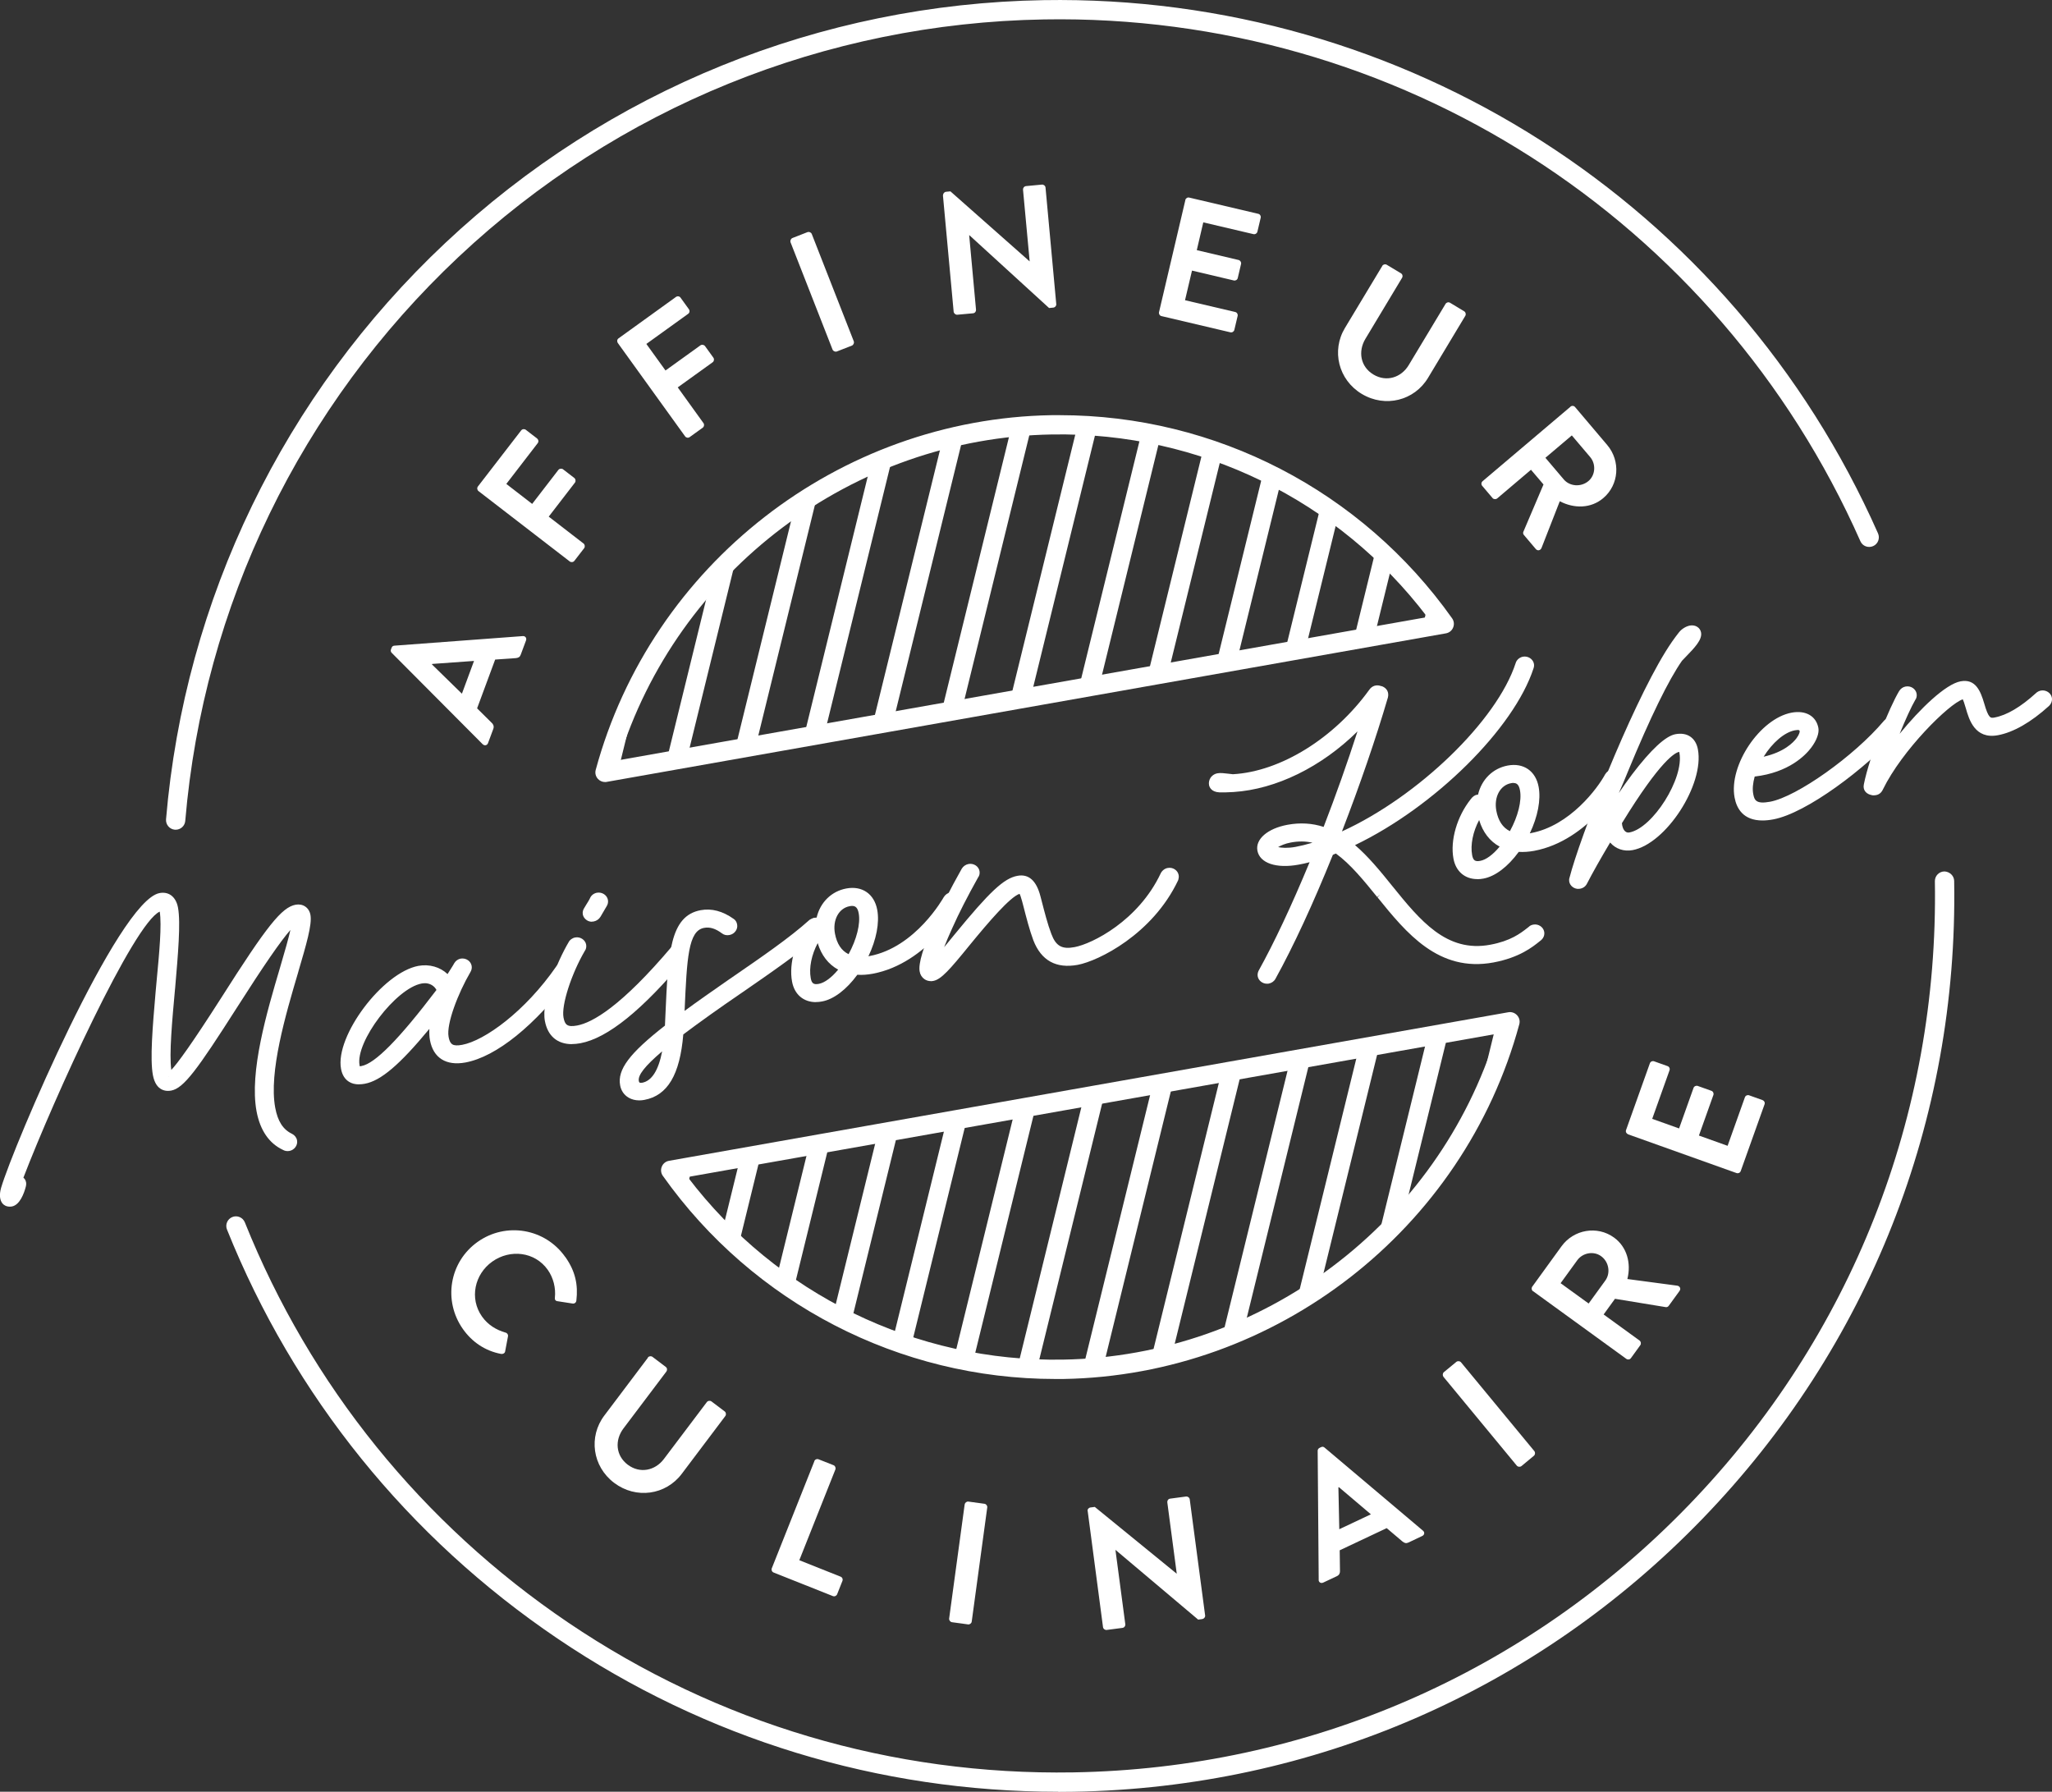 <?xml version="1.0" encoding="UTF-8"?>
<svg id="Ebene_1" data-name="Ebene 1" xmlns="http://www.w3.org/2000/svg" viewBox="0 0 299.95 261.88">
  <rect x="0" y="0" width="299.95" height="261.88" fill="#333333" stroke="none"/>
  <defs>
    <style>
      .cls-1 {
        fill: #fff;
        stroke-width: 0px;
      }
    </style>
  </defs>
  <g>
    <path class="cls-1" d="m150.8,62.2c-.99.06-1.98.14-2.96.24l-10.25,41.75,3.04-.54,10.18-41.46Z"/>
    <path class="cls-1" d="m130.51,66.54c-1.09.41-2.17.85-3.23,1.32l-9.79,39.89,3.04-.54,9.99-40.68Z"/>
    <path class="cls-1" d="m140.86,63.53c-1.03.21-2.06.45-3.08.71l-10.25,41.73,3.04-.54,10.29-41.91Z"/>
    <path class="cls-1" d="m119.61,71.81c-1.17.7-2.32,1.43-3.45,2.2l-8.72,35.52,3.04-.54,9.13-37.18Z"/>
    <path class="cls-1" d="m88.44,112.89l1.95-.35,3.16-12.88c-2.14,4.18-3.86,8.61-5.11,13.23Z"/>
    <path class="cls-1" d="m107.82,80.71c-1.34,1.26-2.63,2.57-3.87,3.93l-6.55,26.67,3.04-.54,7.38-30.06Z"/>
    <path class="cls-1" d="m203.54,82.23c-.77-.77-1.55-1.51-2.35-2.24l-3.32,13.54,3.04-.54,2.64-10.76Z"/>
    <path class="cls-1" d="m195.6,75.41c-.81-.6-1.64-1.17-2.48-1.74l-5.31,21.63,3.04-.54,4.75-19.35Z"/>
    <path class="cls-1" d="m210.99,91.02c-.71-.99-1.44-1.96-2.19-2.91l-.89,3.64,3.04-.54.05-.19Z"/>
    <path class="cls-1" d="m187.28,70.17c-.85-.45-1.71-.9-2.58-1.32l-6.93,28.23,3.04-.54,6.47-26.37Z"/>
    <path class="cls-1" d="m169.66,63.68c-.92-.2-1.84-.39-2.77-.55l-9.21,37.52,3.04-.54,8.94-36.43Z"/>
    <path class="cls-1" d="m178.63,66.29c-.88-.33-1.78-.63-2.68-.92l-8.22,33.49,3.04-.54,7.87-32.04Z"/>
    <path class="cls-1" d="m160.39,62.3c-.95-.07-1.91-.12-2.87-.16l-9.89,40.28,3.04-.54,9.72-39.58Z"/>
  </g>
  <g>
    <path class="cls-1" d="m141.38,163.37l-3.04.54-7.86,32.01c.88.33,1.78.63,2.68.92l8.22-33.47Z"/>
    <path class="cls-1" d="m131.33,165.15l-3.04.54-6.47,26.34c.85.46,1.71.9,2.58,1.32l6.92-28.2Z"/>
    <path class="cls-1" d="m101.19,170.48l-3.04.54-.03.13c.7.99,1.44,1.96,2.19,2.91l.88-3.58Z"/>
    <path class="cls-1" d="m208.67,151.46l-7.39,30.12c1.34-1.25,2.63-2.56,3.87-3.92l6.56-26.73-3.04.54Z"/>
    <path class="cls-1" d="m108.2,169.24l-2.63,10.71c.77.77,1.55,1.52,2.35,2.25l3.31-13.5-3.04.54Z"/>
    <path class="cls-1" d="m151.43,161.59l-3.04.54-8.94,36.41c.92.2,1.84.39,2.77.55l9.21-37.5Z"/>
    <path class="cls-1" d="m121.29,166.93l-3.04.54-4.74,19.31c.81.6,1.64,1.18,2.48,1.74l5.3-21.59Z"/>
    <path class="cls-1" d="m201.66,152.7l-3.04.54-9.13,37.2c1.17-.7,2.32-1.43,3.44-2.19l8.73-35.55Z"/>
    <path class="cls-1" d="m218.71,149.68l-3.2,13.05c2.18-4.24,3.94-8.72,5.21-13.4l-2,.35Z"/>
    <path class="cls-1" d="m191.61,154.48l-3.04.54-9.99,40.69c1.09-.41,2.17-.85,3.23-1.32l9.8-39.91Z"/>
    <path class="cls-1" d="m171.52,158.04l-3.04.54-10.18,41.45c.99-.06,1.98-.14,2.96-.24l10.25-41.75Z"/>
    <path class="cls-1" d="m161.47,159.81l-3.04.54-9.71,39.57c.95.08,1.91.13,2.86.16l9.89-40.27Z"/>
    <path class="cls-1" d="m181.57,156.26l-3.04.54-10.29,41.91c1.04-.21,2.06-.45,3.08-.71l10.25-41.74Z"/>
  </g>
  <path class="cls-1" d="m82.63,183.71c1.48,2.09,1.89,4.08,1.62,6.38-.03.3-.28.48-.57.43l-2.2-.34c-.27-.03-.42-.24-.37-.52.15-1.41-.22-2.9-1.04-4.06-1.88-2.66-5.5-3.06-8.11-1.21-2.59,1.84-3.38,5.38-1.5,8.04.88,1.24,2.11,1.96,3.43,2.34.26.06.4.3.37.52l-.42,2.22c-.03.27-.33.42-.58.38-2.37-.44-4.27-1.77-5.58-3.62-2.94-4.15-2-9.82,2.14-12.76,4.15-2.94,9.86-1.96,12.79,2.19Z"/>
  <path class="cls-1" d="m94.7,198.41c.15-.2.47-.25.68-.09l1.93,1.46c.23.17.25.47.1.68l-6.27,8.31c-1.3,1.72-1.15,3.97.62,5.31,1.77,1.33,3.99.88,5.28-.83l6.28-8.32c.15-.2.45-.26.68-.1l1.93,1.46c.2.15.25.47.09.68l-6.37,8.45c-2.33,3.09-6.67,3.73-9.88,1.31-3.19-2.41-3.76-6.76-1.43-9.84l6.37-8.45Z"/>
  <path class="cls-1" d="m119.03,213.56c.09-.24.37-.37.63-.27l2.18.86c.24.09.36.39.27.63l-5.27,13.26,6.03,2.4c.26.1.37.39.27.63l-.77,1.94c-.1.24-.37.37-.63.27l-8.65-3.44c-.26-.1-.37-.39-.27-.63l6.22-15.64Z"/>
  <path class="cls-1" d="m141.02,219.88c.03-.25.29-.45.54-.41l2.34.32c.25.03.45.29.41.54l-2.27,16.68c-.03.25-.29.45-.54.41l-2.34-.32c-.25-.03-.45-.29-.42-.54l2.27-16.68Z"/>
  <path class="cls-1" d="m158.98,220.85c-.04-.25.16-.49.42-.52l.63-.08,11.96,9.75h.02s-1.38-10.42-1.38-10.42c-.03-.25.14-.51.42-.54l2.32-.31c.25-.03.51.16.54.42l2.25,16.97c.03.25-.17.48-.42.52l-.6.08-12.07-10.18h-.02s1.44,10.85,1.44,10.85c.03.25-.14.51-.42.54l-2.3.3c-.25.03-.51-.16-.54-.42l-2.24-16.97Z"/>
  <path class="cls-1" d="m192.76,230.91l-.15-18.85c0-.17.07-.34.27-.44l.23-.11c.23-.11.37-.04.51.07l14.38,12.14c.28.23.24.62-.11.78l-2,.95c-.35.16-.57.1-.89-.15l-2.3-1.95-6.87,3.24.04,3.01c.02.27-.08.6-.45.77l-2,.94c-.35.16-.67-.05-.67-.41Zm7.63-9.58l-4.68-3.97-.07.03.13,6.12,4.62-2.18Z"/>
  <path class="cls-1" d="m211,201.23c-.16-.2-.13-.52.06-.68l1.82-1.5c.2-.16.52-.13.68.06l10.72,12.98c.16.2.13.52-.06.68l-1.82,1.51c-.2.16-.52.13-.68-.06l-10.72-12.98Z"/>
  <path class="cls-1" d="m224.09,188.73c-.21-.15-.27-.45-.11-.68l4.27-5.89c1.79-2.47,5.23-3.06,7.68-1.28,1.89,1.37,2.53,3.75,1.95,6.06l7.28.97c.37.05.6.43.34.78l-1.57,2.16c-.13.19-.31.21-.42.2l-7.44-1.22-1.66,2.29,5.25,3.81c.21.15.26.47.11.68l-1.37,1.89c-.16.23-.47.26-.67.11l-13.63-9.89Zm10.57-1.57c.79-1.09.53-2.73-.62-3.56-1.09-.79-2.68-.5-3.48.59l-2.44,3.36,4.1,2.97,2.44-3.36Z"/>
  <path class="cls-1" d="m237.98,165.78c-.24-.09-.39-.35-.29-.62l3.48-9.75c.09-.26.38-.38.62-.29l1.96.7c.24.08.39.35.29.62l-2.53,7.09,3.93,1.4,2.11-5.92c.08-.24.38-.38.62-.29l1.99.71c.26.09.38.38.29.62l-2.11,5.92,4.19,1.5,2.53-7.09c.09-.26.38-.38.62-.29l1.96.7c.24.09.39.35.29.62l-3.48,9.75c-.09.26-.38.38-.62.29l-15.85-5.66Z"/>
  <path class="cls-1" d="m70.56,108.78l-13.3-13.36c-.12-.13-.19-.29-.11-.5l.09-.24c.09-.24.24-.29.41-.31l18.77-1.4c.36-.03.6.28.47.64l-.77,2.07c-.13.36-.34.47-.73.51l-3.01.21-2.64,7.13,2.15,2.13c.2.18.36.49.22.87l-.77,2.07c-.13.36-.51.43-.77.18Zm-1.26-12.18l-6.13.44-.03.07,4.38,4.28,1.77-4.79Z"/>
  <path class="cls-1" d="m69.95,71.78c-.2-.15-.26-.46-.09-.68l6.32-8.19c.17-.22.48-.24.68-.09l1.65,1.27c.2.16.26.46.09.68l-4.59,5.96,3.78,2.92,3.83-4.97c.16-.2.48-.24.68-.09l1.65,1.27c.2.16.24.48.09.68l-3.83,4.97,5.09,3.93c.2.15.24.48.09.68l-1.43,1.85c-.17.22-.48.24-.68.09l-13.32-10.27Z"/>
  <path class="cls-1" d="m90.31,50.12c-.15-.21-.12-.51.11-.67l8.39-6.05c.23-.16.53-.1.67.11l1.22,1.69c.15.21.12.51-.11.67l-6.11,4.4,2.8,3.88,5.1-3.67c.21-.15.52-.1.68.11l1.22,1.69c.15.21.1.52-.11.67l-5.1,3.67,3.76,5.22c.15.21.1.52-.11.67l-1.9,1.37c-.23.17-.53.1-.68-.11l-9.84-13.65Z"/>
  <path class="cls-1" d="m115.56,35.42c-.09-.24.04-.53.27-.63l2.2-.86c.24-.09.53.03.63.27l6.14,15.68c.09.24-.04.53-.27.63l-2.2.86c-.24.09-.53-.04-.63-.27l-6.14-15.68Z"/>
  <path class="cls-1" d="m137.86,28.53c-.02-.25.19-.48.44-.5l.63-.06,11.56,10.22h.02s-.97-10.46-.97-10.46c-.02-.25.16-.5.44-.53l2.33-.22c.25-.02.5.18.52.44l1.57,17.04c.02.25-.19.48-.44.5l-.61.06-11.65-10.64h-.03s1,10.89,1,10.89c.02.25-.16.5-.44.52l-2.3.21c-.25.02-.5-.19-.53-.44l-1.57-17.04Z"/>
  <path class="cls-1" d="m173.26,29.24c.06-.25.31-.43.58-.36l10.08,2.37c.27.06.42.33.36.58l-.48,2.03c-.06.25-.31.42-.58.36l-7.33-1.72-.95,4.06,6.11,1.44c.25.06.42.33.36.58l-.48,2.05c-.06.27-.33.42-.58.36l-6.11-1.44-1.02,4.33,7.33,1.72c.27.06.42.33.36.58l-.48,2.03c-.06.25-.31.42-.58.36l-10.07-2.37c-.27-.06-.42-.33-.36-.58l3.85-16.38Z"/>
  <path class="cls-1" d="m202.05,38.86c.13-.22.45-.3.66-.16l2.07,1.24c.24.14.3.45.17.66l-5.36,8.92c-1.11,1.85-.73,4.08,1.17,5.22,1.9,1.14,4.06.45,5.16-1.38l5.38-8.94c.13-.22.42-.31.66-.17l2.07,1.25c.22.13.29.45.16.66l-5.45,9.07c-1.99,3.31-6.24,4.41-9.69,2.34-3.42-2.06-4.45-6.33-2.45-9.64l5.46-9.07Z"/>
  <path class="cls-1" d="m229.56,59.44c.19-.17.5-.16.68.06l4.7,5.55c1.97,2.33,1.72,5.81-.59,7.76-1.78,1.51-4.24,1.56-6.35.45l-2.67,6.83c-.14.35-.56.48-.84.15l-1.73-2.04c-.15-.17-.13-.35-.09-.46l2.95-6.93-1.83-2.15-4.94,4.19c-.2.16-.52.14-.68-.06l-1.51-1.78c-.18-.21-.14-.52.06-.68l12.84-10.88Zm-.98,10.63c.87,1.03,2.52,1.16,3.61.24,1.03-.87,1.12-2.49.25-3.51l-2.68-3.16-3.86,3.27,2.68,3.16Z"/>
  <path class="cls-1" d="m154.69,261.88c-26.24,0-51.5-7.72-73.21-22.4-21.82-14.76-38.53-35.43-48.3-59.77-.29-.72.06-1.54.78-1.83.72-.29,1.54.06,1.83.78,9.56,23.82,25.91,44.05,47.26,58.49,21.84,14.77,47.36,22.34,73.83,21.9,34.22-.57,66.16-14.44,89.95-39.04,23.79-24.6,36.57-56.99,36-91.21-.01-.78.61-1.42,1.39-1.43.74.02,1.42.61,1.43,1.39.59,34.97-12.48,68.08-36.79,93.22-24.31,25.14-56.96,39.31-91.93,39.9-.75.01-1.5.02-2.25.02Z"/>
  <path class="cls-1" d="m25.68,121.27s-.08,0-.12,0c-.78-.07-1.35-.75-1.29-1.52,2.72-32.14,17.21-62.05,40.82-84.24C88.85,13.17,119.91.57,152.54.02c52.73-.88,100.62,29.71,121.98,77.94.31.71,0,1.55-.72,1.86-.72.31-1.55,0-1.86-.72C251.04,31.91,204.2,1.94,152.59,2.84c-31.93.54-62.32,12.87-85.57,34.72-23.09,21.71-37.28,50.98-39.94,82.42-.06.74-.68,1.29-1.4,1.29Z"/>
  <path class="cls-1" d="m88.44,114.3c-.39,0-.77-.16-1.04-.46-.33-.36-.45-.85-.32-1.32,8.13-30,35.53-51.32,66.64-51.84h0c.39,0,.79,0,1.18,0,22.77,0,44.14,11.04,57.36,29.69.28.39.34.9.15,1.35-.18.45-.58.77-1.06.85l-122.67,21.71c-.08.02-.16.02-.25.02Zm65.33-50.8h0c-29.11.49-54.84,19.95-63.34,47.61l118.21-20.92c-12.99-17.11-33.29-27.06-54.87-26.69Z"/>
  <path class="cls-1" d="m154.25,201.55c-22.77,0-44.14-11.04-57.36-29.69-.28-.39-.34-.9-.15-1.35.18-.45.58-.77,1.06-.85l122.67-21.71c.47-.09.96.08,1.29.44.33.36.45.85.32,1.32-8.13,30-35.54,51.32-66.64,51.84h0c-.4,0-.79,0-1.19,0Zm-53.73-29.52c12.99,17.11,33.33,27.07,54.87,26.69h0c29.11-.49,54.84-19.95,63.34-47.61l-118.21,20.92Z"/>
  <g>
    <g>
      <path class="cls-1" d="m3.26,173.3c-.3,1.15-.85,2.34-1.59,2.48-1.08.2-1.28-.85-.95-2,1.91-6.48,17.05-41.62,22.72-42.68,1.12-.21,1.82.48,2.05,1.68.41,2.19-.03,7.07-.45,11.89-.45,4.97-.89,9.88-.48,12.07,0,.03.15.62.12.63.74-.14,2.98-3.09,8.15-11.17,6.18-9.72,8.64-13.03,10.53-13.38.78-.14,1.37.3,1.51,1.04.24,1.28-.69,4.4-1.79,8.14-1.87,6.33-4.35,14.71-3.36,20.03.41,2.19,1.3,3.53,2.77,4.22.21.11.38.31.42.54.07.4-.23.81-.67.89-.19.03-.38.01-.53-.08-1.93-.91-3.13-2.69-3.61-5.28-1.05-5.64,1.53-14.36,3.4-20.69,1.24-4.18,1.7-6.03,1.78-6.99,0-.12-.1-.16-.21-.08-1.29.98-3.84,4.51-8.86,12.37-5.61,8.79-7.65,11.61-9.27,11.91-1.15.21-1.77-.55-2-1.81-.44-2.36.02-7.48.44-12.45.45-4.83.94-9.45.54-11.61-.05-.28-.24-.4-.39-.37-4.22.78-17.02,29.9-20.79,39.82.46.06.65.38.52.88Z"/>
      <path class="cls-1" d="m1.41,176.36c-.53,0-.85-.25-1.01-.42-.44-.49-.53-1.31-.24-2.33,1.82-6.17,17.09-41.95,23.16-43.08.62-.12,1.2-.01,1.65.3.53.37.9,1,1.05,1.83.41,2.22,0,6.85-.42,11.75l-.03.29c-.4,4.41-.86,9.39-.53,11.68.89-.94,2.91-3.67,7.28-10.51,6.72-10.58,8.86-13.26,10.9-13.64.51-.09,1.01,0,1.4.27.4.27.67.71.76,1.23.26,1.39-.63,4.4-1.75,8.21l-.05.19c-1.82,6.15-4.31,14.58-3.35,19.77.37,1.99,1.15,3.2,2.46,3.82.39.2.66.55.73.95.06.35-.02.71-.25,1.01-.21.28-.52.48-.87.54-.34.06-.67,0-.93-.15-2.03-.95-3.35-2.86-3.87-5.65-1.07-5.77,1.52-14.54,3.42-20.95.78-2.63,1.27-4.39,1.53-5.55-1.46,1.66-3.91,5.22-7.8,11.32-5.82,9.12-7.79,11.82-9.64,12.16-.65.12-2.21.14-2.66-2.26-.44-2.36-.04-7.08.39-12.08l.15-1.65c.4-4.21.77-8.19.46-10.17-3.82,1.72-15.42,27.17-19.93,38.89.1.08.17.16.22.24.13.2.27.55.13,1.08-.26.99-.87,2.67-2.04,2.89-.13.02-.24.03-.35.03Zm22.4-44.74c-.09,0-.18,0-.28.03-5.21.97-20.22,35.27-22.28,42.28-.2.7-.12,1.14-.01,1.25.06.07.2.06.32.04.32-.06.81-.79,1.15-2.06h0c.03-.11.02-.17.02-.18l-.7-.1.18-.66c1.85-4.86,16.08-39.22,21.21-40.17.22-.04.44,0,.63.14.22.15.37.39.42.69.39,2.07,0,6.23-.42,10.64l-.15,1.64c-.4,4.71-.81,9.57-.41,11.78.29,1.55,1.03,1.42,1.35,1.35,1.39-.26,3.54-3.28,8.89-11.66,5.01-7.85,7.62-11.47,9-12.51.25-.18.54-.2.78-.07.22.13.35.37.34.64-.09,1.05-.59,3.04-1.8,7.11-1.86,6.29-4.41,14.92-3.39,20.42.45,2.41,1.56,4.05,3.3,4.87.07.04.12.05.19.03.07-.01.13-.05.18-.11.03-.04.05-.09.04-.12,0-.04-.05-.11-.12-.14-1.65-.78-2.63-2.25-3.07-4.62-1.01-5.46,1.53-14.03,3.38-20.29l.05-.18c.99-3.37,1.93-6.56,1.72-7.69-.04-.22-.14-.4-.29-.5-.15-.1-.34-.13-.56-.09-1.76.33-4.55,4.31-10.16,13.13-5.86,9.18-7.46,10.96-8.26,11.34l-.03.04-.23.04h-.01s0,0,0,0l-.1-.55-.56.02c-.01-.1-.07-.36-.1-.46-.45-2.39.01-7.43.46-12.3l.02-.29c.4-4.61.82-9.37.43-11.45-.1-.53-.3-.91-.58-1.1-.15-.1-.32-.15-.53-.15Zm-.19,1.54s0,0,0,0c0,0,0,0,0,0Z"/>
    </g>
    <g>
      <path class="cls-1" d="m50.4,156.11c-.84-4.5,5.9-13.47,10.86-14.39,1.74-.32,3.37.35,4.25,1.62.43-.81.96-1.56,1.4-2.32.1-.17.29-.32.54-.37.44-.08.87.19.94.59.04.2-.02.39-.12.55-1.85,3.17-3.63,7.74-3.24,9.82.28,1.48,1,1.93,2.64,1.63,3.35-.62,9.39-4.87,14.14-11.73.13-.17.3-.26.52-.3.43-.08.87.19.94.59.04.23-.04.45-.17.62-5.81,7.73-11.32,11.59-15.16,12.3-2.51.47-4.1-.5-4.53-2.81-.14-.77-.07-1.78-.04-2.14.09-.72-.39-.55-.73-.13-4.39,5.35-7.18,7.78-9.41,8.2-1.58.29-2.56-.29-2.83-1.74Zm14.06-11.33c-.41-1.16-1.59-1.83-2.92-1.58-4.06.76-10.21,8.91-9.52,12.61.11.6.25.69.94.56,2.17-.4,5.74-3.98,11.5-11.59Z"/>
      <path class="cls-1" d="m52.48,158.49c-.56,0-1.05-.12-1.45-.37-.62-.38-1.02-1.02-1.18-1.9h0c-.89-4.79,6.09-14.08,11.31-15.05,1.6-.29,3.18.17,4.26,1.2.14-.24.29-.47.44-.7.2-.31.39-.61.56-.92.2-.33.54-.57.92-.64.37-.06.76.02,1.06.23.29.2.48.49.54.82.06.31,0,.63-.19.94-1.8,3.08-3.52,7.56-3.18,9.43.14.78.38,1,.55,1.11.28.18.75.2,1.44.07,3.24-.6,9.17-4.83,13.78-11.5.22-.29.51-.47.88-.54.37-.06.75.01,1.06.22.29.2.48.49.54.82.07.35-.03.73-.27,1.06-5.35,7.12-11,11.68-15.51,12.52-2.82.52-4.71-.66-5.19-3.26-.1-.51-.11-1.11-.09-1.65-4.35,5.26-7.1,7.59-9.44,8.02-.3.06-.58.08-.85.08Zm-1.53-2.48c.1.56.33.94.66,1.15.35.22.86.26,1.51.14,2.08-.39,4.79-2.78,9.08-8,.4-.49.87-.68,1.27-.51.21.09.55.35.46,1.07-.06.78-.05,1.49.04,1.97.37,1.97,1.68,2.77,3.87,2.36,4.17-.77,9.71-5.29,14.81-12.08.06-.07.07-.15.07-.18,0-.03-.03-.07-.07-.09-.06-.04-.14-.06-.21-.04-.13.02-.16.06-.17.08-4.83,6.97-10.95,11.29-14.49,11.95-.99.18-1.69.11-2.24-.22-.56-.34-.89-.93-1.07-1.86-.41-2.23,1.4-6.92,3.31-10.21.03-.05.06-.12.05-.17,0-.03-.03-.07-.07-.09-.06-.04-.14-.06-.22-.05-.08.02-.14.07-.16.1-.18.31-.38.63-.59.96-.27.43-.56.88-.8,1.34l-.43.83-.53-.77c-.77-1.11-2.21-1.66-3.68-1.39-4.68.87-11.2,9.47-10.41,13.73h0Zm1.59.97c-.55,0-.94-.25-1.09-1.07-.75-4.02,5.59-12.45,9.97-13.27,1.59-.29,3.05.5,3.56,1.95l.1.29-.18.24c-5.94,7.83-9.48,11.36-11.85,11.81-.18.03-.35.05-.51.05Zm9.54-13.27c-.15,0-.3.01-.45.04-3.77.7-9.71,8.52-9.07,11.95.01.06.02.11.03.15.05,0,.13-.02.25-.04,1.99-.37,5.48-3.91,10.96-11.12-.33-.62-.97-.99-1.72-.99Z"/>
    </g>
    <g>
      <path class="cls-1" d="m80.21,149.12c-.53-2.85,1.83-8.47,3.41-11.15.09-.19.32-.35.57-.4.44-.08.87.19.94.59.03.17,0,.35-.1.49-2.07,3.53-3.57,8.23-3.21,10.17.28,1.48,1,1.93,2.64,1.63,3.35-.62,8.18-4.64,14.18-11.73.1-.14.27-.26.49-.3.43-.08.87.19.94.59.04.23-.01.45-.18.6-6.25,7.46-11.31,11.61-15.15,12.33-2.51.47-4.1-.5-4.53-2.81Zm5.54-15.58c-.03-.17.03-.36.1-.49.24-.43.7-1.07.95-1.62.09-.19.32-.35.57-.4.44-.08.87.19.94.59.03.17,0,.35-.1.52-.29.5-.68,1.16-.92,1.58-.12.2-.35.36-.6.41-.43.08-.87-.19-.94-.59Z"/>
      <path class="cls-1" d="m83.6,152.61c-2.13,0-3.54-1.19-3.95-3.38h0c-.55-2.94,1.75-8.62,3.48-11.54.15-.31.52-.59.95-.67.73-.14,1.47.34,1.6,1.04.06.34-.01.68-.2.93-1.97,3.37-3.44,7.94-3.11,9.72.2,1.05.52,1.45,1.98,1.18,2.22-.41,6.42-2.75,13.85-11.54.18-.24.48-.43.82-.49.73-.13,1.47.34,1.6,1.04.08.44-.05.84-.36,1.12-6.38,7.63-11.44,11.72-15.43,12.46-.44.08-.85.12-1.24.12Zm.74-14.48s-.04,0-.05,0c-.09.02-.15.07-.16.09-1.73,2.92-3.84,8.26-3.36,10.8h0c.37,1.97,1.67,2.77,3.87,2.36,3.67-.68,8.66-4.76,14.83-12.14l.61-.23-.55.1c-.01-.07-.14-.16-.29-.14-.07.01-.12.05-.14.08-6.16,7.29-11.04,11.3-14.53,11.95-1.95.36-2.96-.28-3.3-2.08-.39-2.07,1.08-6.81,3.28-10.55l.59-.2-.55.1c-.01-.07-.11-.14-.23-.14Zm2.19-3.41c-.26,0-.52-.07-.75-.22-.31-.2-.53-.51-.59-.85-.07-.37.07-.7.17-.87.09-.16.21-.35.33-.55.21-.33.45-.71.59-1.03.18-.37.55-.64.98-.72.74-.13,1.47.34,1.6,1.04.06.31,0,.64-.17.91-.32.55-.69,1.17-.92,1.57-.22.36-.59.61-.99.68-.09.02-.17.02-.26.02Zm-.23-1.27s.04.07.08.1c.06.04.14.05.2.04.1-.02.19-.09.22-.15.22-.39.59-1.02.88-1.51.07-.11.07-.15.07-.2-.01-.07-.14-.16-.29-.13-.08.02-.15.07-.16.09-.17.38-.43.79-.66,1.15-.12.18-.22.35-.3.5-.03.05-.04.1-.04.11Z"/>
    </g>
    <g>
      <path class="cls-1" d="m91.19,158.53c-.38-2.02,1.35-4.31,6.53-8.34.02-.09.02-.21.03-.33.44-9.68.46-15.49,4.76-16.29,1.46-.27,2.91.13,4.39,1.19.14.09.24.25.28.45.07.4-.24.81-.67.89-.25.05-.48,0-.67-.14-1.12-.82-2.06-1.09-3.06-.9-2.85.53-2.96,4.79-3.36,13.84,2.02-1.53,4.49-3.25,7.45-5.3,4.41-3.03,8.79-6.02,11.76-8.69.14-.09.29-.17.44-.2.44-.08.87.19.94.59.05.26-.06.51-.25.7-3.09,2.72-7.55,5.79-11.93,8.81-3.56,2.43-6.36,4.45-8.52,6.09-.44,5.76-2.07,8.72-5.26,9.31-1.46.27-2.64-.39-2.88-1.67Zm6.37-6.25c-3.71,3.02-4.98,4.61-4.75,5.83.08.43.38.84,1.16.7,1.89-.35,3.1-2.46,3.6-6.53Z"/>
      <path class="cls-1" d="m93.44,160.83c-.57,0-1.09-.13-1.54-.39-.66-.38-1.11-1.02-1.25-1.8h0c-.43-2.3,1.35-4.68,6.55-8.74v-.04s.07-1.57.07-1.57c.4-9,.64-14.43,5.16-15.26,1.59-.29,3.21.13,4.82,1.28.25.16.44.45.5.81.06.33-.01.66-.21.95-.21.31-.54.52-.91.59-.41.08-.8,0-1.11-.25-.96-.71-1.77-.95-2.61-.79-2.29.42-2.5,4.34-2.84,12.13,1.87-1.38,4.07-2.91,6.51-4.61l.44-.3c4.33-2.98,8.42-5.79,11.26-8.35l.09-.07c.17-.1.38-.22.63-.27.73-.14,1.47.34,1.6,1.04.08.43-.08.88-.42,1.21-3.06,2.7-7.45,5.73-11.69,8.66l-.31.21c-3.13,2.14-5.92,4.13-8.3,5.92-.49,5.89-2.3,8.94-5.7,9.57-.25.05-.5.07-.74.07Zm9.97-26.77c-.26,0-.52.02-.78.07-3.63.67-3.86,5.77-4.23,14.2l-.07,1.55c-.01.18-.02.31-.04.4l-.04.21-.17.13c-4.82,3.75-6.65,6.01-6.32,7.79h0c.08.46.33.82.71,1.03.4.23.93.29,1.51.19,2.9-.54,4.38-3.25,4.8-8.8l.02-.25.2-.15c2.43-1.85,5.31-3.9,8.54-6.11l.31-.21c4.22-2.91,8.58-5.92,11.57-8.56.05-.04.08-.12.07-.17-.01-.07-.14-.17-.29-.14-.04,0-.13.06-.21.1-2.89,2.6-6.99,5.42-11.33,8.4l-.44.3c-2.86,1.98-5.39,3.75-7.43,5.29l-.96.72.09-1.95c.39-8.94.57-13.02,3.78-13.62,1.17-.21,2.27.1,3.49,1,.06.05.14.06.23.04.08-.01.14-.06.19-.12.03-.04.04-.08.03-.11h-.01s-.04-.09-.04-.09c-1.1-.78-2.14-1.16-3.18-1.16Zm-9.73,25.34c-.42,0-.71-.14-.89-.28-.28-.21-.46-.52-.53-.91-.28-1.5,1.02-3.17,4.95-6.37l1.09-.88-.17,1.39c-.53,4.31-1.85,6.61-4.05,7.02-.14.03-.28.04-.4.04Zm3.11-5.74c-2.54,2.17-3.57,3.49-3.41,4.34.01.06.04.17.1.22.07.05.21.06.39.03,1.4-.26,2.38-1.8,2.92-4.59Z"/>
    </g>
    <g>
      <path class="cls-1" d="m116.34,143.37c-.48-2.56.51-5.87,2.41-8.25.31-.41.61-.52.79-.38l.26.19c.25-2.28,1.77-4.1,4-4.51,2.02-.37,3.49.65,3.86,2.67.4,2.13-.37,4.93-1.71,7.36.38-.01.79-.06,1.22-.14,6.23-1.16,10.41-7.3,11.27-8.9.12-.2.32-.36.6-.41.44-.08.87.19.94.59.03.17,0,.33-.07.49-.91,1.64-5.52,8.42-12.47,9.71-.87.16-1.67.19-2.41.12-1.42,2.03-3.24,3.6-4.98,3.93-1.95.36-3.38-.58-3.73-2.46Zm7.06-1.87c-1.83-.72-3.1-2.34-3.52-4.64-.03-.17-.06-.34-.06-.52-1.49,2.01-2.24,4.69-1.86,6.73.2,1.08.79,1.47,1.84,1.28,1.21-.23,2.51-1.35,3.61-2.85Zm2.66-8.12c-.23-1.22-.89-1.69-1.98-1.49-1.92.36-3.02,2.36-2.6,4.66.35,1.88,1.32,3.11,2.79,3.6,1.32-2.22,2.14-4.9,1.79-6.78Z"/>
      <path class="cls-1" d="m119.27,146.47c-1.81,0-3.14-1.11-3.49-2.99h0c-.5-2.68.52-6.18,2.53-8.71.28-.38.6-.6.94-.65.04,0,.08,0,.12,0h0c.51-2.21,2.15-3.85,4.34-4.26,2.31-.43,4.09.79,4.52,3.12.35,1.88-.13,4.36-1.29,6.79.05,0,.1-.02.14-.03,6.78-1.26,10.83-8.54,10.87-8.61.24-.39.58-.62,1-.7.36-.07.75.01,1.06.22.29.2.48.49.54.82.06.34-.03.62-.1.8-.08.15-4.86,8.56-12.89,10.05-.76.14-1.5.2-2.24.15-1.58,2.16-3.44,3.58-5.15,3.9-.31.06-.61.09-.9.09Zm-2.38-3.2c.29,1.58,1.41,2.31,3.07,2.01,1.46-.27,3.19-1.66,4.62-3.7l.19-.27.32.03c.75.07,1.49.03,2.26-.12,7.52-1.4,12.03-9.35,12.08-9.43.01-.04.01-.08,0-.11,0-.03-.03-.07-.07-.09-.06-.04-.14-.06-.21-.04-.1.02-.17.06-.22.15-1.14,2.14-5.49,8.01-11.65,9.16-.47.09-.91.14-1.31.15l-.99.03.48-.87c1.38-2.5,2-5.11,1.65-6.98-.32-1.73-1.48-2.53-3.21-2.22-1.9.35-3.28,1.89-3.54,3.93v1.44c0,.14.03.27.05.41.39,2.07,1.51,3.57,3.18,4.23l.68.27-.43.59c-1.28,1.74-2.68,2.83-3.96,3.07-1.37.25-2.24-.34-2.5-1.73-.41-2.19.36-5.01,1.96-7.17l.34-.46-.35-.25s-.09.09-.15.17c-1.83,2.3-2.75,5.43-2.31,7.81h0Zm2.64-5.43c-.9,1.69-1.3,3.62-1.02,5.13.14.77.43.97,1.18.83.85-.16,1.86-.91,2.83-2.08-1.44-.78-2.47-2.12-2.99-3.87Zm-.31-2.64s0,0,.01,0h-.01Zm5.31,5.64l-.43-.14c-1.68-.56-2.77-1.96-3.16-4.04-.48-2.62.83-4.91,3.05-5.32,1.42-.26,2.35.43,2.64,1.94h0c.35,1.9-.36,4.65-1.86,7.17l-.23.39Zm.03-8.43c-.11,0-.24.01-.37.04-1.59.3-2.51,2.02-2.14,4.01.28,1.48.94,2.49,1.99,3,1.18-2.15,1.76-4.45,1.48-5.97h0c-.15-.83-.48-1.08-.95-1.08Z"/>
    </g>
    <g>
      <path class="cls-1" d="m151.6,137.23c-.63-1.68-1.19-3.96-1.63-5.68-.33-1.23-.58-1.57-.86-1.52-1.21.22-3.38,2.37-7.82,7.79-2.56,3.15-3.95,4.8-4.94,4.98-.71.13-1.24-.27-1.36-.93-.19-1.02.58-3.46,2.17-6.97,1.06-2.38,2.46-5.05,3.93-7.68.12-.2.35-.36.6-.4.44-.08.87.19.94.59.03.17,0,.35-.1.49-1.45,2.56-2.82,5.21-3.85,7.55-1.09,2.41-1.8,4.31-2.02,5.38.59-.64,1.68-1.84,3.32-3.89,4.79-5.84,7-8.04,8.86-8.39,1.46-.27,2.26.76,2.73,2.58.46,1.77.99,3.94,1.61,5.56.76,2.04,1.91,2.68,4.02,2.29,2.79-.52,9.7-4.07,13.01-11.11.12-.23.34-.42.62-.47.43-.08.87.19.94.59.03.14,0,.3-.04.45-3.57,7.52-11.21,11.45-14.25,12.01-2.91.54-4.81-.52-5.86-3.24Z"/>
      <path class="cls-1" d="m136.07,143.4c-.35,0-.67-.1-.94-.29-.37-.25-.62-.65-.7-1.13-.21-1.15.53-3.61,2.21-7.3.97-2.18,2.3-4.78,3.95-7.72.22-.36.59-.61.99-.68.36-.07.75.01,1.06.22.29.2.48.49.54.82.06.33-.01.67-.21.93-1.5,2.68-2.83,5.27-3.79,7.44-.46,1-.85,1.93-1.17,2.75.44-.52.94-1.13,1.51-1.84,5.16-6.3,7.23-8.23,9.2-8.59,1.65-.31,2.78.7,3.37,3l.16.61c.42,1.63.89,3.48,1.43,4.88.66,1.77,1.55,2.28,3.39,1.93,2.58-.48,9.34-3.86,12.6-10.79.22-.42.6-.71,1.03-.78.36-.07.75.01,1.05.22.29.2.48.49.54.82.05.26,0,.5-.05.68l-.04.11c-3.74,7.88-11.63,11.76-14.66,12.33-3.16.58-5.34-.62-6.49-3.59h0c-.55-1.47-1.03-3.33-1.45-4.97l-.2-.76c-.17-.64-.29-.93-.37-1.06-1.4.48-4.48,4.07-7.33,7.55-2.85,3.51-4.12,4.96-5.27,5.18-.13.02-.25.04-.37.04Zm13.2-14.32c-.12,0-.23.01-.35.04-1.62.3-3.69,2.29-8.53,8.19-1.58,1.97-2.66,3.18-3.34,3.91l-.97,1.05c.05,0,.1,0,.14-.02.86-.16,2.68-2.4,4.61-4.78,4.62-5.64,6.76-7.73,8.16-7.99.97-.18,1.29,1.09,1.51,1.93l.2.77c.42,1.61.88,3.44,1.42,4.85.96,2.49,2.58,3.38,5.23,2.88,3.16-.59,10.45-4.61,13.82-11.65.01-.06.03-.13.02-.16,0-.03-.03-.07-.07-.09-.06-.04-.14-.06-.21-.04-.13.02-.2.14-.22.17-3.43,7.3-10.65,10.89-13.41,11.4-2.39.44-3.79-.34-4.65-2.64-.56-1.46-1.04-3.34-1.47-5l-.16-.61c-.46-1.81-1.11-2.21-1.73-2.21Zm-7.45-1.7s-.03,0-.05,0c-.1.02-.19.09-.22.14-1.62,2.9-2.93,5.47-3.89,7.62-2.16,4.74-2.21,6.22-2.13,6.63.02.13.08.3.23.4,0,0,.02.01.03.02l.3-1.47c.23-1.14.96-3.09,2.05-5.5.97-2.19,2.31-4.82,3.88-7.59l.04-.11s-.03-.07-.07-.09c-.05-.03-.11-.05-.16-.05Z"/>
    </g>
    <g>
      <path class="cls-1" d="m201.73,130.76c-2.12-2.61-4.12-5.06-6.4-6.64-.33.12-.65.27-.95.38-2.68,6.65-5.61,13.14-8.44,18.26-.12.23-.31.38-.59.43-.43.08-.87-.19-.94-.59-.03-.17,0-.33.07-.48,2.67-4.79,5.37-10.78,7.91-16.96-.91.26-1.77.48-2.64.64-2.73.51-5.1-.02-5.39-1.59-.27-1.45,1.59-2.68,3.94-3.12,2.05-.38,3.88-.16,5.51.48,2.26-5.81,4.3-11.69,5.91-16.85-5.4,6.13-12.69,10.04-19.44,10.48-.76.05-1.49.07-2.01.05-.62-.03-.92-.27-.98-.61-.07-.4.15-.94.8-1.06.47-.09,1.43.09,2.08.14,7.24-.4,15.18-5.29,20.43-12.57.28-.41.67-.51,1.13-.33h.1c.45.19.61.52.5.98-1.75,5.95-4.24,13.24-7.07,20.45.1.04.18.11.29.15,11.04-4.76,23.59-16.28,26.53-25.31.08-.28.32-.5.63-.56.43-.08.87.19.94.59.02.11.01.23-.03.36-3,9.24-15.35,20.76-26.61,25.91,2.22,1.74,4.17,4.11,6.04,6.44,4.17,5.14,8.16,10.06,14.88,8.8,3.35-.62,4.84-1.93,5.9-2.75.11-.11.23-.16.38-.19.43-.08.87.19.94.59.05.28-.06.54-.31.74-1,.8-2.83,2.38-6.64,3.09-7.75,1.44-12.3-4.22-16.46-9.36Zm-8.63-7.41l.13-.35c-1.39-.57-2.93-.75-4.67-.43-1.46.27-2.67,1-2.61,1.34.09.45,1.68.75,3.51.41,1.18-.22,2.4-.56,3.64-.97Z"/>
      <path class="cls-1" d="m185.2,143.78c-.64,0-1.23-.44-1.35-1.06-.05-.27-.01-.53.11-.81,2.3-4.14,4.8-9.46,7.47-15.89-.57.15-1.08.26-1.58.35-3.28.61-5.71-.21-6.05-2.04-.31-1.68,1.49-3.24,4.39-3.78,1.84-.34,3.62-.24,5.29.31,1.79-4.63,3.48-9.4,4.95-13.96-5.27,5.2-11.9,8.46-18.12,8.86-.79.05-1.55.07-2.07.05-1.19-.06-1.45-.77-1.51-1.07-.07-.37.02-.76.23-1.08.16-.23.47-.54,1.02-.64.42-.08,1.03,0,1.63.07.21.03.42.05.61.07,6.95-.39,14.8-5.24,19.93-12.34.4-.58,1.04-.79,1.71-.55l.18.04c.7.29,1.01.88.84,1.62-1.76,6.01-4.14,12.92-6.72,19.59,11.15-5.1,22.65-16.19,25.39-24.6.13-.46.55-.84,1.07-.94.74-.13,1.47.34,1.6,1.04.04.21.02.43-.05.64-2.86,8.81-14.45,20.26-26.1,25.86,1.9,1.63,3.6,3.68,5.43,5.96,4.08,5.04,7.94,9.8,14.34,8.6,2.97-.55,4.39-1.65,5.42-2.45l.24-.19c.12-.13.33-.24.62-.3.74-.14,1.47.34,1.6,1.04.09.49-.1.96-.52,1.29l-.13.1c-1.04.84-2.97,2.39-6.75,3.1-8.05,1.5-12.78-4.35-16.96-9.51l.39-.41-.44.36c-2.01-2.48-3.92-4.82-6.04-6.36-.09.04-.17.07-.26.11-.06.03-.12.05-.18.08-2.88,7.14-5.78,13.4-8.38,18.1-.2.38-.55.63-.98.72-.09.02-.17.02-.26.02Zm8.15-19.47l-.44,1.07c-2.85,6.95-5.52,12.67-7.94,17.02-.02.05-.01.09,0,.11.01.07.15.17.29.14.1-.02.15-.06.2-.14,2.61-4.72,5.52-11.02,8.41-18.21l.09-.23.23-.09c.12-.05.25-.1.39-.16.19-.08.38-.16.57-.23l.27-.1.24.17c2.35,1.62,4.38,4.11,6.52,6.75l.05.06c4.17,5.15,8.49,10.49,15.88,9.11,3.51-.65,5.23-2.04,6.25-2.86l.14-.11c.13-.1.12-.16.11-.19-.02-.07-.15-.16-.29-.14l-.38.27c-1.06.82-2.67,2.07-5.91,2.67-7.08,1.31-11.32-3.93-15.43-9.01-2.01-2.5-3.85-4.71-5.95-6.35l-.73-.57.84-.39c11.67-5.34,23.47-16.81,26.31-25.57,0-.16-.14-.25-.27-.22-.09.02-.17.08-.19.15-2.9,8.9-15.19,20.65-26.85,25.68l-.21.09-.22-.08c-.09-.03-.16-.08-.24-.13l-.53-.2.16-.56c2.72-6.93,5.22-14.18,7.05-20.41.03-.15.02-.2-.11-.26l-.16-.04c-.25-.1-.34-.03-.45.12-5.33,7.38-13.51,12.41-20.86,12.82-.27-.02-.5-.04-.72-.07-.46-.06-1.04-.13-1.29-.08-.13.03-.23.08-.29.17-.06.08-.07.18-.05.24.01.08.2.14.46.15.48.02,1.19,0,1.94-.05,6.63-.42,13.76-4.27,19.06-10.29l1.75-1.98-.79,2.52c-1.69,5.43-3.74,11.27-5.92,16.89l-.2.53-.53-.21c-1.62-.64-3.37-.79-5.2-.45-2.17.4-3.68,1.46-3.49,2.46.21,1.11,2.24,1.6,4.74,1.13.76-.14,1.56-.33,2.59-.63l1.12-.32Zm-5.48.73c-1.18,0-2.31-.25-2.46-1.01-.19-1.05,1.98-1.8,3.06-2,1.76-.32,3.43-.17,4.98.46l.5.21-.41,1.12-.26.08c-1.44.47-2.62.79-3.71.99-.5.09-1.11.16-1.71.16Zm-1.05-1.23c.49.11,1.4.18,2.55-.03.75-.14,1.56-.34,2.48-.61-1.01-.23-2.05-.24-3.17-.03-.83.15-1.48.45-1.85.67Z"/>
    </g>
    <g>
      <path class="cls-1" d="m213.01,125.39c-.48-2.56.51-5.87,2.41-8.25.31-.41.61-.53.79-.38l.26.19c.25-2.28,1.77-4.1,4-4.51,2.01-.37,3.49.65,3.86,2.67.4,2.13-.37,4.93-1.71,7.35.38-.01.79-.06,1.22-.14,6.23-1.16,10.41-7.3,11.27-8.9.13-.2.32-.35.6-.4.44-.08.87.19.94.59.03.17,0,.33-.07.49-.91,1.64-5.52,8.42-12.47,9.71-.87.16-1.67.19-2.41.12-1.42,2.03-3.24,3.61-4.98,3.93-1.95.36-3.38-.58-3.73-2.46Zm7.06-1.87c-1.83-.72-3.1-2.34-3.52-4.64-.03-.17-.06-.34-.06-.52-1.49,2.01-2.24,4.69-1.86,6.73.2,1.08.79,1.47,1.84,1.28,1.21-.22,2.51-1.35,3.61-2.85Zm2.66-8.12c-.23-1.22-.89-1.69-1.98-1.49-1.92.36-3.02,2.36-2.6,4.66.35,1.88,1.32,3.11,2.79,3.6,1.32-2.22,2.14-4.9,1.79-6.78Z"/>
      <path class="cls-1" d="m215.95,128.49c-1.81,0-3.14-1.11-3.49-2.99h0c-.5-2.68.52-6.18,2.53-8.7.28-.38.6-.6.94-.65.04,0,.08,0,.12,0h0c.51-2.21,2.15-3.85,4.34-4.26,2.31-.43,4.09.79,4.52,3.12.35,1.88-.13,4.36-1.29,6.79.05,0,.09-.02.14-.03,5.72-1.06,9.79-6.58,10.88-8.61.24-.39.59-.62.99-.69.37-.07.75.01,1.06.22.29.2.48.49.54.82.06.34-.03.62-.1.8-.08.15-4.85,8.56-12.89,10.05-.77.14-1.5.19-2.24.15-1.58,2.17-3.44,3.58-5.15,3.9-.31.06-.61.09-.9.09Zm-2.38-3.2c.29,1.58,1.42,2.31,3.07,2.01,1.47-.27,3.19-1.65,4.62-3.7l.19-.27.33.03c.74.07,1.48.03,2.26-.12,7.52-1.4,12.03-9.35,12.08-9.43.02-.05,0-.09,0-.11,0-.03-.03-.07-.07-.09-.06-.04-.14-.06-.21-.04-.1.02-.17.07-.23.15-1.14,2.13-5.49,8.01-11.64,9.15-.45.09-.89.13-1.31.15l-.99.03.48-.87c1.38-2.5,2-5.1,1.65-6.98-.32-1.73-1.5-2.54-3.2-2.22-1.9.35-3.28,1.89-3.54,3.93v1.44c0,.14.03.28.05.41.39,2.07,1.51,3.57,3.18,4.23l.68.27-.43.59c-1.27,1.74-2.68,2.84-3.96,3.07-.69.13-1.23.05-1.66-.25-.43-.3-.71-.78-.84-1.48-.41-2.2.36-5.01,1.96-7.17l.34-.46-.35-.25s-.09.09-.15.17c-1.83,2.29-2.75,5.43-2.31,7.81h0Zm2.64-5.43c-.9,1.69-1.3,3.62-1.02,5.13.07.38.19.64.37.76.17.12.44.14.82.07.85-.16,1.86-.91,2.83-2.08-1.44-.78-2.47-2.12-2.99-3.87Zm-.31-2.64s0,0,.01,0h-.01Zm5.31,5.64l-.43-.14c-1.68-.56-2.78-1.96-3.17-4.04-.48-2.62.83-4.91,3.05-5.32,1.42-.25,2.35.43,2.63,1.94h0c.35,1.9-.36,4.65-1.86,7.17l-.23.39Zm.03-8.43c-.11,0-.24.01-.37.04-1.59.3-2.51,2.02-2.15,4.01.28,1.48.94,2.49,1.99,3,1.18-2.15,1.76-4.45,1.47-5.97h0c-.15-.83-.48-1.07-.95-1.07Z"/>
    </g>
    <g>
      <path class="cls-1" d="m229.93,128.76c-.02-.09,0-.21.02-.27,1.43-5.6,8.64-24.25,13.96-32.89.71-1.17,1.38-2.08,1.97-2.84.34-.42.83-.68,1.24-.76.5-.09.9.16.97.56.16.88-1.34,2.28-2.63,3.64-2.41,3.42-5.41,10.05-8.04,16.42-.81,2.03-2.45,5.64-2.63,6.2-.99,2.78.18.79.77-.17,1.06-1.73,2.27-3.51,3.47-5.12,2.27-2.98,4.55-5.38,5.97-5.64,1.43-.27,2.38.38,2.64,1.77.9,4.87-4.44,13.19-9.09,14.06-1.43.27-2.61-.4-3.22-1.61-1.49,2.48-2.87,4.89-3.87,6.81-.12.23-.31.38-.59.43-.44.08-.87-.19-.94-.59Zm16.1-18.81c-.11-.6-.26-.69-.75-.6-1.89.35-5.5,5.44-8.77,10.79.04,1.41.78,2.27,1.77,2.09,3.75-.7,8.5-8.26,7.76-12.28Z"/>
      <path class="cls-1" d="m230.72,129.92c-.28,0-.57-.09-.8-.25-.29-.2-.48-.49-.54-.82h0c-.03-.17-.02-.39.04-.55,1.5-5.88,8.79-24.52,14.01-33.01.63-1.02,1.28-1.97,2.01-2.89.4-.49,1.01-.86,1.58-.97.79-.14,1.49.28,1.63,1.01.2,1.05-.94,2.23-2.26,3.59l-.52.54c-1.95,2.78-4.64,8.27-7.93,16.25-.34.87-.83,2-1.31,3.09.64-.94,1.29-1.87,1.95-2.74,2.75-3.62,4.88-5.59,6.32-5.86.85-.16,1.6-.04,2.17.35.58.39.97,1.04,1.12,1.87.96,5.14-4.66,13.81-9.54,14.72-1.29.24-2.49-.18-3.29-1.11-1.42,2.39-2.56,4.41-3.39,6.02-.2.39-.55.65-.99.73-.08.02-.17.02-.26.02Zm16.6-37.39s-.07,0-.1,0c-.26.05-.64.24-.9.56-.69.88-1.33,1.8-1.93,2.78-5.18,8.41-12.4,26.87-13.89,32.74v.02s.03.07.07.09c.06.04.14.06.21.04.1-.02.15-.06.19-.14.93-1.8,2.23-4.1,3.88-6.85l.53-.88.46.91c.53,1.04,1.48,1.52,2.61,1.31,4.32-.8,9.49-8.82,8.64-13.4-.1-.54-.32-.92-.64-1.14-.33-.22-.78-.28-1.34-.18-.53.1-2.13.82-5.63,5.43-1.19,1.58-2.38,3.33-3.44,5.07l-.11.18c-.84,1.38-1.16,1.9-1.74,1.62-.58-.28-.34-.97.07-2.12.09-.26.42-1.04,1.01-2.38.54-1.23,1.21-2.77,1.63-3.84,3.33-8.07,6.05-13.63,8.11-16.54l.57-.61c.82-.85,2.05-2.12,1.96-2.6-.02-.08-.11-.11-.21-.11Zm-9.3,30.28c-.42,0-.81-.14-1.14-.4-.57-.46-.9-1.26-.93-2.26v-.17s.08-.14.08-.14c4.28-7,7.36-10.72,9.15-11.05,1.04-.19,1.3.42,1.41,1.05h0c.8,4.33-4.18,12.19-8.21,12.94-.12.02-.24.03-.36.03Zm-.94-2.53c.04.57.22,1.02.51,1.25.17.14.36.18.59.14,3.42-.64,8-7.91,7.31-11.62-.01-.07-.02-.12-.03-.15-.02,0-.04,0-.06.01-.51.1-2.63,1.13-8.3,10.38Z"/>
    </g>
    <g>
      <path class="cls-1" d="m254.1,116.46c-.81-4.36,3.58-10.94,7.89-11.74,1.74-.32,2.98.36,3.25,1.78.27,1.45-2.41,5.84-9.18,6.48-.37,1.13-.51,2.25-.34,3.19.28,1.51,1.1,1.94,3.11,1.57,4.09-.76,12.59-6.82,16.95-11.99.1-.13.28-.23.5-.27.43-.08.87.19.94.59.04.23-.01.44-.17.62-5.02,5.59-13.44,11.69-17.94,12.53-2.88.54-4.56-.36-5-2.75Zm9.52-9.66c-.11-.57-.49-.76-1.36-.6-2.08.39-4.29,2.65-5.55,5.18,5.28-.75,7.07-3.7,6.91-4.58Z"/>
      <path class="cls-1" d="m257.63,119.92c-2.81,0-3.78-1.75-4.08-3.36h0c-.87-4.7,3.72-11.54,8.34-12.4,2.05-.38,3.58.49,3.91,2.23.14.75-.25,1.83-1.05,2.89-.82,1.09-3.24,3.63-8.26,4.22-.27.97-.35,1.85-.21,2.56.17.92.44,1.49,2.46,1.12,3.92-.73,12.3-6.68,16.62-11.8.17-.23.46-.39.82-.46.73-.13,1.47.34,1.6,1.04.07.41-.04.8-.31,1.1-4.75,5.28-13.42,11.8-18.26,12.7-.58.11-1.11.16-1.58.16Zm-2.97-3.57c.24,1.29.95,2.93,4.34,2.3,4.17-.78,12.41-6.55,17.62-12.35.03-.04.05-.07.04-.14-.01-.07-.15-.16-.29-.14-.1.02-.14.05-.15.06-4.55,5.39-13.1,11.42-17.29,12.2-1.63.3-3.34.3-3.77-2.02-.18-.98-.06-2.18.36-3.46l.11-.35.37-.04c4.83-.46,7.09-2.82,7.84-3.81.77-1.02.89-1.75.84-2-.2-1.09-1.18-1.59-2.59-1.33-3.95.73-8.18,7.05-7.43,11.08h0Zm1.08-4.27l.48-.96c1.2-2.4,3.5-5.03,5.95-5.49,1.46-.27,1.9.42,2.02,1.05h0c.09.48-.14,1.15-.62,1.82-.59.83-2.45,2.82-6.76,3.43l-1.06.15Zm7.05-5.39c-.1,0-.23.02-.42.05-1.52.28-3.3,1.81-4.57,3.86,3.01-.68,4.35-2.09,4.81-2.71.42-.57.47-.94.46-1-.02-.1-.04-.2-.29-.2Z"/>
    </g>
    <g>
      <path class="cls-1" d="m273.64,115.65c-.5-.11-.75-.42-.65-.88.78-3.94,3.65-11.07,5.1-13.46.12-.2.32-.35.57-.4.43-.08.87.19.94.59.03.17,0,.35-.1.49-.68,1.16-1.75,3.51-2.86,6.36-.5,1.27-.19,1.42.66.29,3.47-4.47,7.37-8.11,9.39-8.49,1.55-.29,2.19.74,2.8,2.81.63,2.18,1.05,2.69,2.16,2.48,2.67-.5,5.24-2.71,6.33-3.71.11-.11.25-.19.44-.23.44-.08.87.19.94.59.05.26-.06.51-.25.7-1.1,1-4.06,3.55-7.19,4.13-2.85.53-3.56-1.93-4.02-3.52-.45-1.56-.63-1.83-.94-1.77-2.17.4-9.45,7.82-12.24,13.52-.21.45-.53.6-1.03.52l-.07-.02Z"/>
      <path class="cls-1" d="m273.95,116.25c-.1,0-.22,0-.33-.03l-.11-.03c-.53-.12-.79-.39-.92-.6-.12-.19-.24-.51-.14-.96.81-4.09,3.75-11.29,5.16-13.63.22-.35.55-.59.95-.66.75-.14,1.47.34,1.6,1.04.06.34-.01.68-.21.94-.55.95-1.4,2.79-2.27,4.93,3-3.68,6.71-7.26,8.91-7.67,2.19-.41,2.92,1.44,3.44,3.2.65,2.25.94,2.2,1.52,2.09,1.78-.33,3.82-1.53,6.06-3.57.18-.18.44-.31.72-.37.74-.13,1.47.34,1.6,1.04.08.43-.08.88-.42,1.21-2.62,2.38-5.2,3.86-7.48,4.28-3.37.62-4.21-2.33-4.67-3.92-.23-.78-.36-1.16-.45-1.33-2.03.66-8.87,7.43-11.68,13.18-.18.4-.56.85-1.29.85Zm4.87-14.8s-.04,0-.05,0c-.1.02-.16.09-.19.14-1.37,2.27-4.23,9.27-5.02,13.27-.02.09-.01.12-.01.12.01.02.07.07.23.1l.09.02c.23.03.28-.02.37-.21,2.81-5.74,10.15-13.38,12.64-13.84.91-.16,1.19.81,1.58,2.17.56,1.95,1.2,3.53,3.38,3.12,2.07-.38,4.46-1.77,6.91-4,.05-.05.09-.13.08-.18-.01-.07-.14-.17-.29-.14-.06.01-.1.03-.14.07-2.42,2.2-4.64,3.5-6.63,3.87-1.75.32-2.24-.93-2.81-2.88-.67-2.27-1.23-2.59-2.15-2.41-1.78.33-5.58,3.81-9.05,8.28-.33.43-.94,1.25-1.57.9-.62-.35-.26-1.25-.07-1.74,1.05-2.73,2.16-5.2,2.89-6.44l.59-.2-.55.1c-.01-.07-.11-.14-.23-.14Z"/>
    </g>
  </g>
</svg>